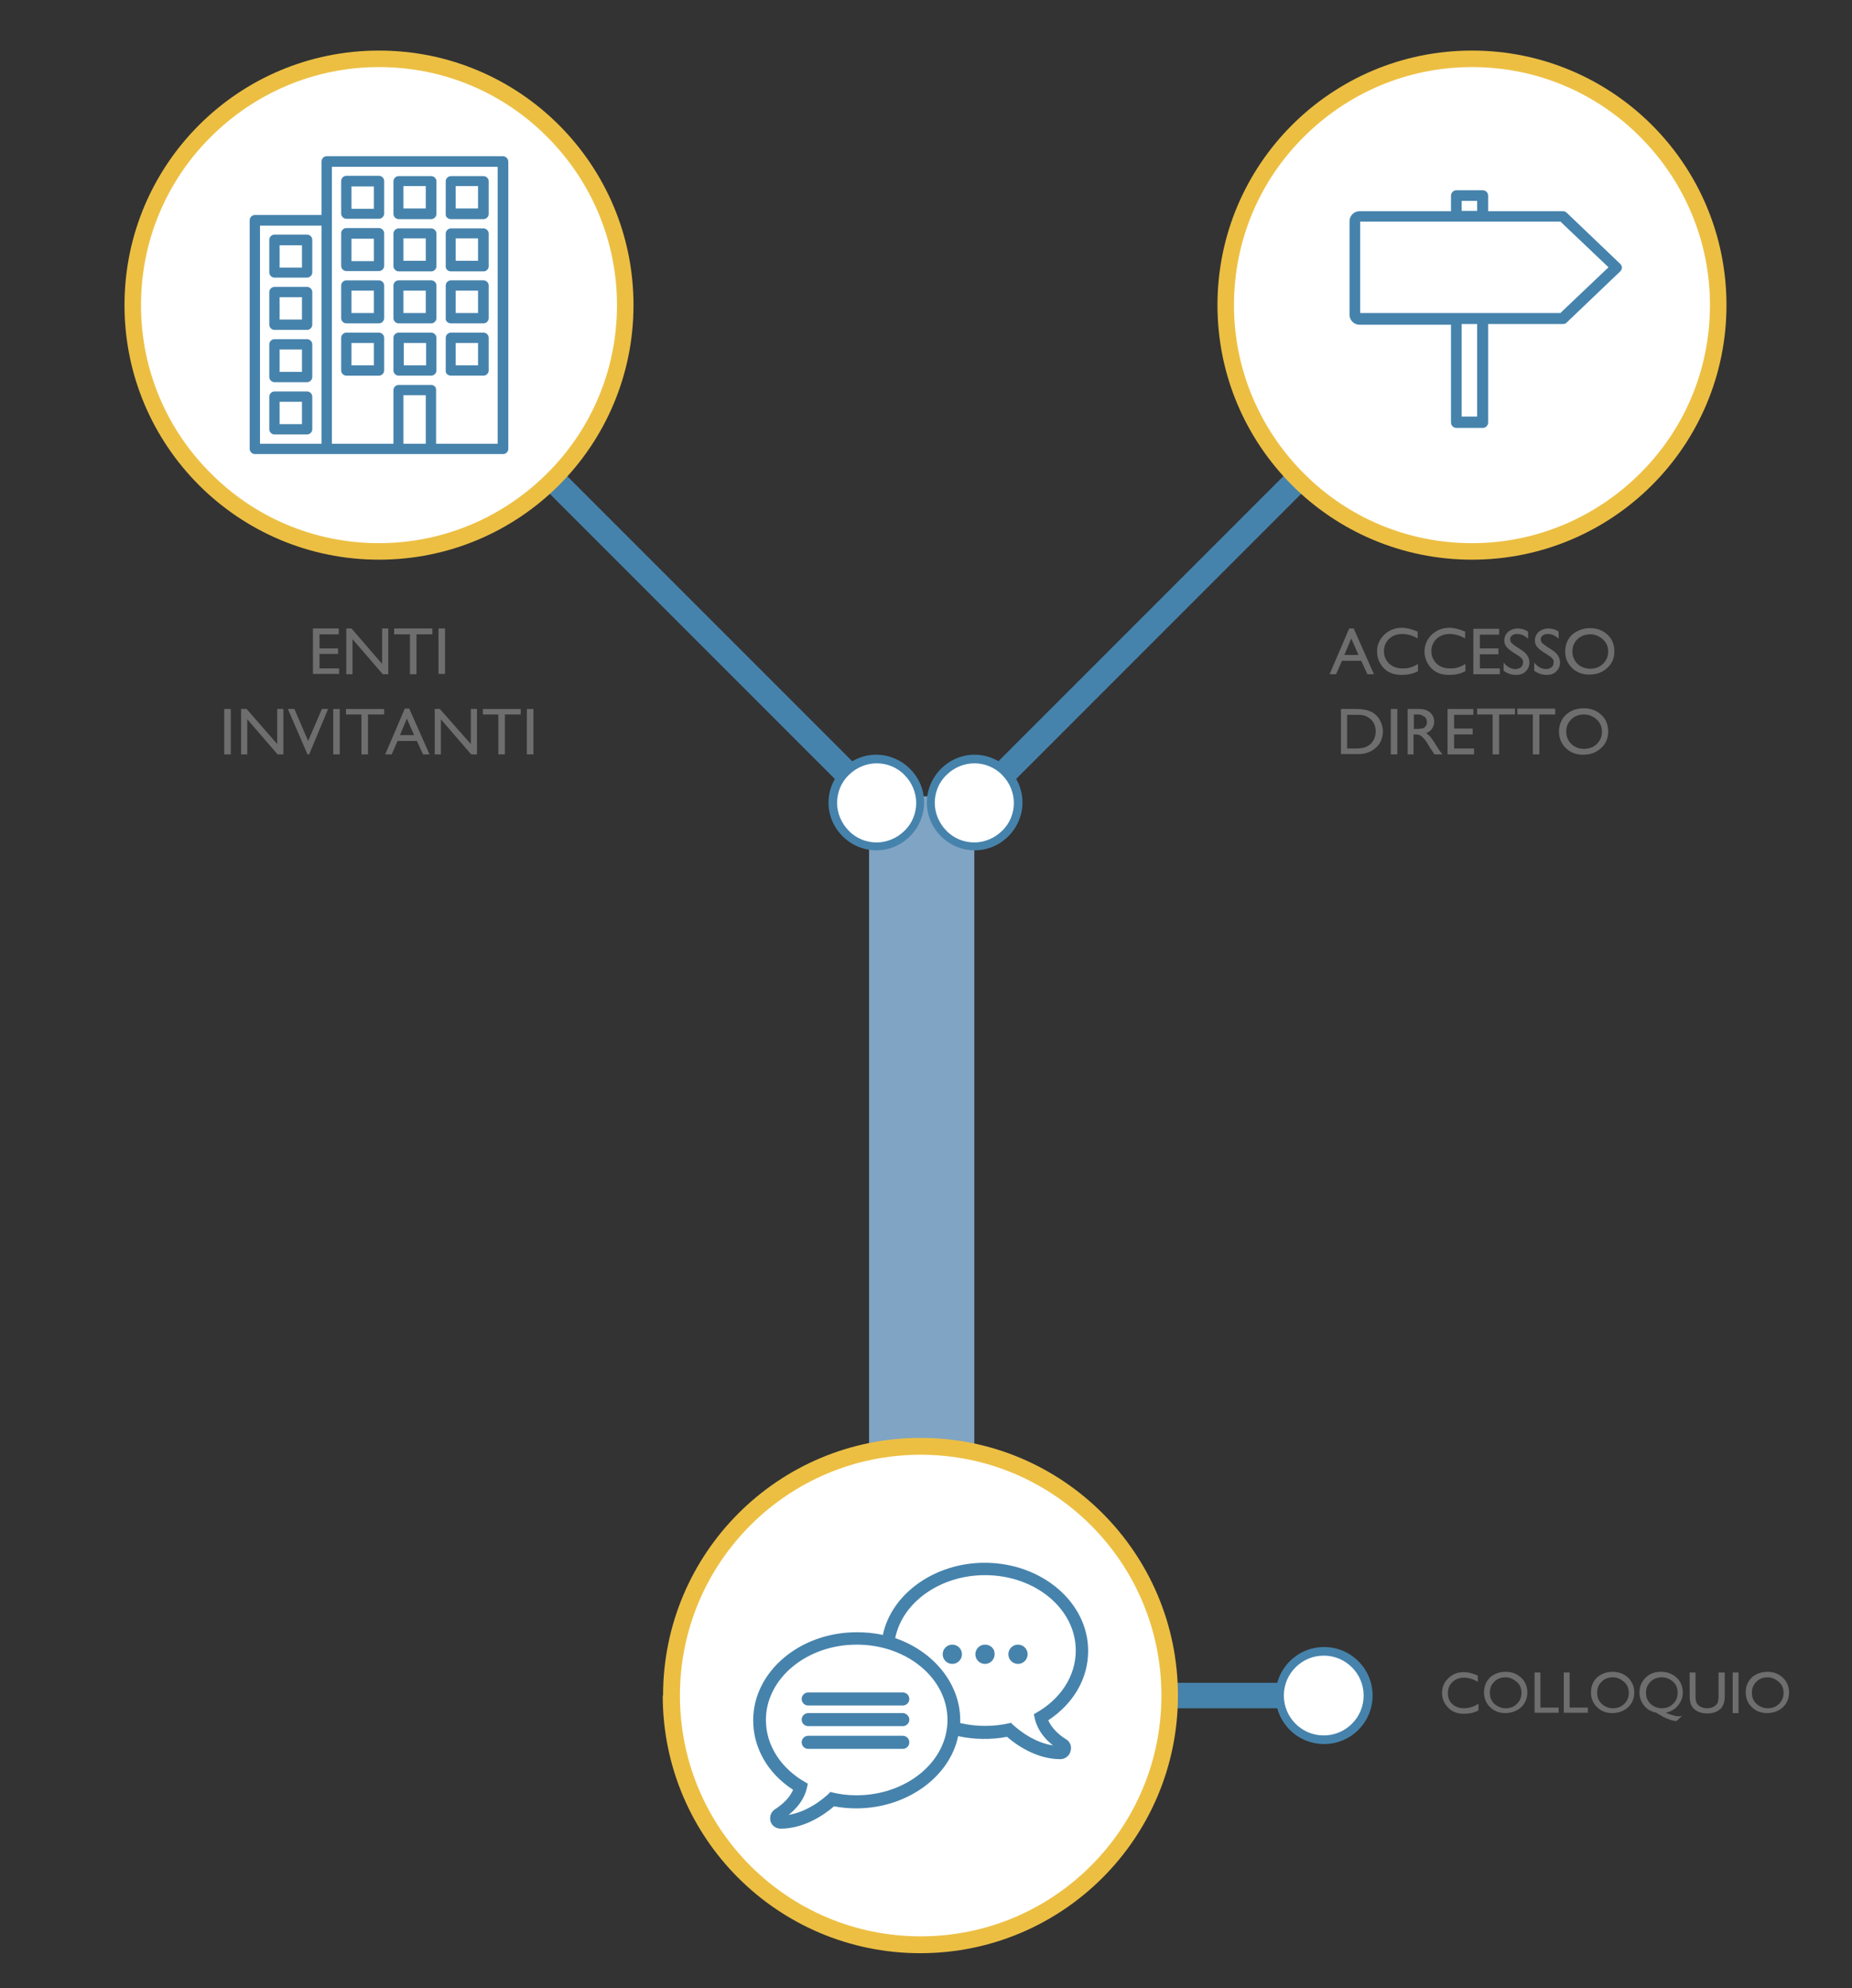 <?xml version="1.0" encoding="UTF-8"?> <!-- Generator: Adobe Illustrator 22.1.0, SVG Export Plug-In . SVG Version: 6.00 Build 0) --> <svg xmlns="http://www.w3.org/2000/svg" xmlns:xlink="http://www.w3.org/1999/xlink" id="Livello_1" x="0px" y="0px" viewBox="0 0 538.5 578" style="enable-background:new 0 0 538.5 578;" xml:space="preserve"><rect x="0" y="0" width="538.5" height="578" fill="#333333" stroke="none"/> <style type="text/css"> .st0{fill:#80A4C4;} .st1{fill:#4683AC;} .st2{fill:#FFFFFF;} .st3{fill:#ECBF43;} .st4{fill:#6F6E6E;} </style> <rect x="252.7" y="231.5" class="st0" width="30.6" height="271.3"></rect> <polyline class="st1" points="425.4,86.2 280.7,230.9 285.9,236 430.6,91.3 "></polyline> <path class="st2" d="M292.3,224.4c5,5,5,13,0,18c-5,5-13,5-18,0c-5-5-5-13,0-18C279.3,219.5,287.3,219.5,292.3,224.4"></path> <path class="st1" d="M292.3,224.4l-0.9,0.9c2.2,2.2,3.4,5.2,3.4,8.1s-1.1,5.9-3.4,8.1c-2.2,2.2-5.2,3.4-8.1,3.4 c-2.9,0-5.9-1.1-8.1-3.4c-2.2-2.2-3.4-5.2-3.4-8.1c0-2.9,1.1-5.9,3.4-8.1c2.2-2.2,5.2-3.4,8.1-3.4s5.9,1.1,8.1,3.4L292.3,224.4 l0.9-0.9c-2.7-2.7-6.3-4.1-9.8-4.1c-3.6,0-7.1,1.4-9.8,4.1c-2.7,2.7-4.1,6.3-4.1,9.8c0,3.6,1.4,7.1,4.1,9.8c2.7,2.7,6.3,4.1,9.8,4.1 c3.6,0,7.1-1.4,9.8-4.1c2.7-2.7,4.1-6.3,4.1-9.8c0-3.6-1.4-7.1-4.1-9.8L292.3,224.4z"></path> <path class="st2" d="M428,17.1c39.6,0,71.6,32.1,71.6,71.6c0,39.6-32.1,71.6-71.6,71.6c-39.6,0-71.6-32.1-71.6-71.6 C356.4,49.2,388.5,17.1,428,17.1"></path> <path class="st3" d="M428,17.1v2.4c19.1,0,36.4,7.7,48.9,20.3c12.5,12.5,20.3,29.8,20.3,48.9c0,19.1-7.7,36.4-20.3,48.9 c-12.5,12.5-29.8,20.3-48.9,20.3c-19.1,0-36.4-7.7-48.9-20.3c-12.5-12.5-20.3-29.8-20.3-48.9c0-19.1,7.7-36.4,20.3-48.9 c12.5-12.5,29.8-20.3,48.9-20.3V17.1v-2.4c-40.9,0-74,33.1-74,74c0,40.9,33.1,74,74,74c40.9,0,74-33.1,74-74c0-40.9-33.1-74-74-74 V17.1z"></path> <polyline class="st1" points="107.6,91.3 252.3,236 257.4,230.9 112.7,86.2 "></polyline> <path class="st2" d="M245.9,224.4c-5,5-5,13,0,18c5,5,13,5,18,0c5-5,5-13,0-18C258.9,219.5,250.8,219.5,245.9,224.4"></path> <path class="st1" d="M245.9,224.4l-0.9-0.9c-2.7,2.7-4.1,6.3-4.1,9.8c0,3.6,1.4,7.1,4.1,9.8s6.3,4.1,9.8,4.1c3.6,0,7.1-1.4,9.8-4.1 c2.7-2.7,4.1-6.3,4.1-9.8c0-3.6-1.4-7.1-4.1-9.8c-2.7-2.7-6.3-4.1-9.8-4.1c-3.6,0-7.1,1.4-9.8,4.1L245.9,224.4l0.9,0.9 c2.2-2.2,5.2-3.4,8.1-3.4s5.9,1.1,8.1,3.4c2.2,2.2,3.4,5.2,3.4,8.1c0,2.9-1.1,5.9-3.4,8.1c-2.2,2.2-5.2,3.4-8.1,3.4 c-2.9,0-5.9-1.1-8.1-3.4c-2.2-2.2-3.4-5.2-3.4-8.1s1.1-5.9,3.4-8.1L245.9,224.4z"></path> <path class="st2" d="M110.2,17.1c-39.6,0-71.6,32.1-71.6,71.6c0,39.6,32.1,71.6,71.6,71.6c39.6,0,71.6-32.1,71.6-71.6 C181.8,49.2,149.7,17.1,110.2,17.1"></path> <path class="st3" d="M110.2,17.1v-2.4c-40.9,0-74,33.1-74,74c0,40.9,33.1,74,74,74c40.9,0,74-33.1,74-74c0-40.9-33.1-74-74-74V17.1 v2.4c19.1,0,36.4,7.7,48.9,20.3c12.5,12.5,20.3,29.8,20.3,48.9c0,19.1-7.7,36.4-20.3,48.9c-12.5,12.5-29.8,20.3-48.9,20.3 c-19.1,0-36.4-7.7-48.9-20.3C48.7,125.1,41,107.8,41,88.7c0-19.1,7.7-36.4,20.3-48.9c12.5-12.5,29.8-20.3,48.9-20.3V17.1z"></path> <g> <path class="st4" d="M395,190.4l-2.1-4.8l-2,4.8H395z M392.3,182.7h1.3l5.9,13.3h-1.9l-1.8-3.9h-5.6l-1.7,3.9h-1.9L392.3,182.7z"></path> <g> <path class="st4" d="M412.3,193v2.1c-1.4,0.8-3,1.1-4.8,1.1c-1.5,0-2.7-0.3-3.8-0.9c-1-0.6-1.8-1.4-2.4-2.5 c-0.6-1-0.9-2.2-0.9-3.4c0-1.9,0.7-3.5,2.1-4.9c1.4-1.3,3.1-2,5.1-2c1.4,0,2.9,0.4,4.6,1.1v2c-1.5-0.9-3.1-1.3-4.5-1.3 c-1.5,0-2.8,0.5-3.8,1.4c-1,1-1.5,2.2-1.5,3.6c0,1.4,0.5,2.6,1.5,3.6c1,0.9,2.2,1.4,3.8,1.4C409.3,194.4,410.8,194,412.3,193"></path> <path class="st4" d="M426.1,193v2.1c-1.4,0.8-3,1.1-4.8,1.1c-1.5,0-2.7-0.3-3.8-0.9c-1-0.6-1.8-1.4-2.4-2.5 c-0.6-1-0.9-2.2-0.9-3.4c0-1.9,0.7-3.5,2.1-4.9c1.4-1.3,3.1-2,5.1-2c1.4,0,2.9,0.4,4.6,1.1v2c-1.5-0.9-3.1-1.3-4.5-1.3 c-1.5,0-2.8,0.5-3.8,1.4c-1,1-1.5,2.2-1.5,3.6c0,1.4,0.5,2.6,1.5,3.6c1,0.9,2.2,1.4,3.8,1.4C423,194.4,424.5,194,426.1,193"></path> </g> <polygon class="st4" points="428.4,182.8 435.9,182.8 435.9,184.5 430.3,184.5 430.3,188.5 435.7,188.5 435.7,190.2 430.3,190.2 430.3,194.3 436.1,194.3 436.1,196 428.4,196 "></polygon> <g> <path class="st4" d="M441.3,190.5l-1.4-0.9c-0.9-0.6-1.5-1.1-1.9-1.6c-0.4-0.5-0.6-1.1-0.6-1.8c0-1,0.4-1.9,1.1-2.5 c0.7-0.6,1.7-1,2.8-1c1.1,0,2.1,0.3,3,0.9v2.1c-0.9-0.9-2-1.4-3.1-1.4c-0.6,0-1.1,0.1-1.5,0.4c-0.4,0.3-0.6,0.7-0.6,1.1 c0,0.4,0.1,0.8,0.4,1.1c0.3,0.3,0.8,0.7,1.4,1.1l1.4,0.9c1.6,1,2.4,2.2,2.4,3.7c0,1.1-0.4,1.9-1.1,2.6c-0.7,0.7-1.6,1-2.8,1 c-1.3,0-2.5-0.4-3.6-1.2v-2.4c1,1.3,2.2,1.9,3.5,1.9c0.6,0,1.1-0.2,1.5-0.5c0.4-0.3,0.6-0.7,0.6-1.2 C443.1,192,442.5,191.2,441.3,190.5"></path> <path class="st4" d="M450.2,190.5l-1.4-0.9c-0.9-0.6-1.5-1.1-1.9-1.6c-0.4-0.5-0.6-1.1-0.6-1.8c0-1,0.4-1.9,1.1-2.5 c0.7-0.6,1.7-1,2.8-1c1.1,0,2.1,0.3,3,0.9v2.1c-0.9-0.9-2-1.4-3.1-1.4c-0.6,0-1.1,0.1-1.5,0.4c-0.4,0.3-0.6,0.7-0.6,1.1 c0,0.4,0.1,0.8,0.4,1.1c0.3,0.3,0.8,0.7,1.4,1.1l1.4,0.9c1.6,1,2.4,2.2,2.4,3.7c0,1.1-0.4,1.9-1.1,2.6c-0.7,0.7-1.6,1-2.8,1 c-1.3,0-2.5-0.4-3.6-1.2v-2.4c1,1.3,2.2,1.9,3.5,1.9c0.6,0,1.1-0.2,1.5-0.5c0.4-0.3,0.6-0.7,0.6-1.2 C452,192,451.4,191.2,450.2,190.5"></path> <path class="st4" d="M462.4,184.4c-1.5,0-2.8,0.5-3.7,1.4c-1,0.9-1.5,2.2-1.5,3.6c0,1.4,0.5,2.6,1.5,3.6c1,0.9,2.2,1.4,3.7,1.4 c1.5,0,2.7-0.5,3.7-1.4c1-1,1.5-2.2,1.5-3.6c0-1.4-0.5-2.6-1.5-3.5C465,184.9,463.8,184.4,462.4,184.4 M462.3,182.6 c2,0,3.7,0.6,5.1,1.9c1.4,1.3,2,2.9,2,4.9c0,1.9-0.7,3.6-2.1,4.8c-1.4,1.3-3.1,1.9-5.2,1.9c-2,0-3.6-0.6-5-1.9 c-1.3-1.3-2-2.9-2-4.8c0-2,0.7-3.6,2-4.9C458.6,183.3,460.3,182.6,462.3,182.6"></path> <path class="st4" d="M394.1,207.8h-2.4v9.8h2.4c0.9,0,1.7-0.1,2.2-0.2c0.5-0.1,1-0.3,1.3-0.5c0.4-0.2,0.7-0.4,1-0.7 c0.9-0.9,1.4-2.1,1.4-3.6c0-1.4-0.5-2.6-1.4-3.5c-0.4-0.3-0.8-0.6-1.2-0.8c-0.5-0.2-0.9-0.4-1.3-0.4 C395.7,207.8,395,207.8,394.1,207.8 M389.9,219.3v-13.2h4.5c1.8,0,3.2,0.3,4.3,0.8c1,0.5,1.9,1.3,2.5,2.4s0.9,2.2,0.9,3.4 c0,0.9-0.2,1.7-0.5,2.5c-0.3,0.8-0.8,1.5-1.5,2.1c-0.6,0.6-1.4,1.1-2.2,1.4c-0.5,0.2-1,0.3-1.4,0.4c-0.4,0.1-1.2,0.1-2.4,0.1 H389.9z"></path> </g> <rect x="404.4" y="206.1" class="st4" width="1.9" height="13.2"></rect> <g> <path class="st4" d="M411.7,207.7h-0.6v4.2h0.7c1,0,1.6-0.1,2-0.2c0.4-0.2,0.6-0.4,0.8-0.7c0.2-0.3,0.3-0.7,0.3-1.1 c0-0.4-0.1-0.8-0.3-1.1c-0.2-0.3-0.5-0.6-0.9-0.7C413.3,207.7,412.7,207.7,411.7,207.7 M409.3,219.3v-13.2h3.3 c1.3,0,2.4,0.3,3.2,1c0.8,0.7,1.2,1.6,1.2,2.7c0,0.8-0.2,1.4-0.6,2c-0.4,0.6-0.9,1-1.7,1.3c0.4,0.3,0.8,0.7,1.2,1.1 c0.4,0.5,1,1.3,1.7,2.5c0.5,0.8,0.8,1.3,1.1,1.7l0.7,0.9h-2.3l-0.6-0.9l-0.1-0.2l-0.4-0.5l-0.6-1l-0.6-1c-0.4-0.5-0.7-1-1.1-1.3 c-0.3-0.3-0.6-0.6-0.9-0.7c-0.3-0.1-0.7-0.2-1.3-0.2h-0.5v5.8H409.3z"></path> </g> <polygon class="st4" points="420.9,206.1 428.4,206.1 428.4,207.8 422.8,207.8 422.8,211.8 428.2,211.8 428.2,213.5 422.8,213.5 422.8,217.6 428.6,217.6 428.6,219.3 420.9,219.3 "></polygon> <polygon class="st4" points="429.5,206 440.5,206 440.5,207.7 435.9,207.7 435.9,219.3 434,219.3 434,207.7 429.5,207.7 "></polygon> <polygon class="st4" points="441.2,206 452.2,206 452.2,207.7 447.6,207.7 447.6,219.3 445.7,219.3 445.7,207.7 441.2,207.7 "></polygon> <g> <path class="st4" d="M460.6,207.7c-1.5,0-2.8,0.5-3.7,1.4c-1,0.9-1.5,2.2-1.5,3.6c0,1.4,0.5,2.6,1.5,3.6c1,0.9,2.2,1.4,3.7,1.4 c1.5,0,2.7-0.5,3.7-1.4c1-1,1.5-2.2,1.5-3.6c0-1.4-0.5-2.6-1.5-3.5C463.2,208.2,462,207.7,460.6,207.7 M460.5,205.9 c2,0,3.7,0.6,5.1,1.9c1.4,1.3,2,2.9,2,4.9c0,1.9-0.7,3.6-2.1,4.8c-1.4,1.3-3.1,1.9-5.2,1.9c-2,0-3.6-0.6-5-1.9 c-1.3-1.3-2-2.9-2-4.8c0-2,0.7-3.6,2-4.9C456.8,206.5,458.4,205.9,460.5,205.9"></path> </g> </g> <g> <g> <polygon class="st4" points="91,182.7 91,195.9 98.6,195.9 98.6,194.3 92.9,194.3 92.9,190.1 98.3,190.1 98.3,188.5 92.9,188.5 92.9,184.4 98.5,184.4 98.5,182.7 "></polygon> <polygon class="st4" points="111.1,182.7 111.1,193 102.2,182.7 100.7,182.7 100.7,196 102.5,196 102.5,185.8 111.3,196 112.9,196 112.9,182.7 "></polygon> <polygon class="st4" points="114.6,182.7 114.6,184.4 119.2,184.4 119.2,196 121.1,196 121.1,184.4 125.7,184.4 125.7,182.7 "></polygon> <rect x="127.5" y="182.7" class="st4" width="1.9" height="13.2"></rect> </g> <g> <rect x="65.2" y="206.1" class="st4" width="1.9" height="13.2"></rect> <polygon class="st4" points="80.6,206.1 80.6,216.3 71.7,206.1 70.1,206.1 70.1,219.3 71.9,219.3 71.9,209.1 80.7,219.3 82.4,219.3 82.4,206.1 "></polygon> <polygon class="st4" points="93.6,206.1 89.6,215.4 85.6,206.1 83.7,206.1 89.4,219.3 89.9,219.3 95.4,206.1 "></polygon> <rect x="96.9" y="206.1" class="st4" width="1.9" height="13.2"></rect> <polygon class="st4" points="100.6,206.1 100.6,207.7 105.1,207.7 105.1,219.3 107,219.3 107,207.7 111.7,207.7 111.7,206.1 "></polygon> <path class="st4" d="M118.3,208.9l2.1,4.8h-4.1L118.3,208.9z M117.7,206l-5.7,13.3h1.9l1.7-3.9h5.6l1.8,3.9h1.9L119,206H117.7z"></path> <polygon class="st4" points="136.9,206.1 136.9,216.3 127.9,206.1 126.4,206.1 126.4,219.3 128.2,219.3 128.2,209.1 137,219.3 138.7,219.3 138.7,206.1 "></polygon> <polygon class="st4" points="140.4,206.1 140.4,207.7 144.9,207.7 144.9,219.3 146.8,219.3 146.8,207.7 151.4,207.7 151.4,206.1 "></polygon> <rect x="153.2" y="206.1" class="st4" width="1.9" height="13.2"></rect> </g> </g> <g> <path class="st1" d="M139,60.6h-6.5v-6.5h6.5V60.6z M131.1,63.7h9.5c0.8,0,1.5-0.7,1.5-1.5v-9.5c0-0.8-0.7-1.5-1.5-1.5h-9.5 c-0.8,0-1.5,0.7-1.5,1.5v9.5C129.5,63,130.2,63.7,131.1,63.7"></path> <path class="st1" d="M102.2,69.4h6.5v6.5h-6.5V69.4z M110.2,66.3h-9.5c-0.8,0-1.5,0.7-1.5,1.5v9.5c0,0.8,0.7,1.5,1.5,1.5h9.5 c0.8,0,1.5-0.7,1.5-1.5v-9.5C111.7,67,111,66.3,110.2,66.3"></path> <path class="st1" d="M102.2,84.5h6.5V91h-6.5V84.5z M110.2,81.5h-9.5c-0.8,0-1.5,0.7-1.5,1.5v9.5c0,0.8,0.7,1.5,1.5,1.5h9.5 c0.8,0,1.5-0.7,1.5-1.5V83C111.7,82.2,111,81.5,110.2,81.5"></path> <path class="st1" d="M102.2,54.2h6.5v6.5h-6.5V54.2z M110.2,51.1h-9.5c-0.8,0-1.5,0.7-1.5,1.5v9.5c0,0.8,0.7,1.5,1.5,1.5h9.5 c0.8,0,1.5-0.7,1.5-1.5v-9.5C111.7,51.8,111,51.1,110.2,51.1"></path> <path class="st1" d="M102.2,99.7h6.5v6.5h-6.5V99.7z M110.2,96.7h-9.5c-0.8,0-1.5,0.7-1.5,1.5v9.5c0,0.8,0.7,1.5,1.5,1.5h9.5 c0.8,0,1.5-0.7,1.5-1.5v-9.5C111.7,97.4,111,96.7,110.2,96.7"></path> <path class="st1" d="M139,91h-6.5v-6.5h6.5V91z M131.1,94h9.5c0.8,0,1.5-0.7,1.5-1.5V83c0-0.8-0.7-1.5-1.5-1.5h-9.5 c-0.8,0-1.5,0.7-1.5,1.5v9.5C129.5,93.3,130.2,94,131.1,94"></path> <path class="st1" d="M81.3,86.4h6.5v6.5h-6.5V86.4z M79.8,95.9h9.5c0.8,0,1.5-0.7,1.5-1.5v-9.5c0-0.8-0.7-1.5-1.5-1.5h-9.5 c-0.8,0-1.5,0.7-1.5,1.5v9.5C78.3,95.2,79,95.9,79.8,95.9"></path> <path class="st1" d="M81.3,101.6h6.5v6.5h-6.5V101.6z M79.8,111.1h9.5c0.8,0,1.5-0.7,1.5-1.5v-9.5c0-0.8-0.7-1.5-1.5-1.5h-9.5 c-0.8,0-1.5,0.7-1.5,1.5v9.5C78.3,110.4,79,111.1,79.8,111.1"></path> <path class="st1" d="M81.3,71.3h6.5v6.5h-6.5V71.3z M79.8,80.7h9.5c0.8,0,1.5-0.7,1.5-1.5v-9.5c0-0.8-0.7-1.5-1.5-1.5h-9.5 c-0.8,0-1.5,0.7-1.5,1.5v9.5C78.3,80,79,80.7,79.8,80.7"></path> <path class="st1" d="M81.3,116.8h6.5v6.5h-6.5V116.8z M79.8,126.3h9.5c0.8,0,1.5-0.7,1.5-1.5v-9.5c0-0.8-0.7-1.5-1.5-1.5h-9.5 c-0.8,0-1.5,0.7-1.5,1.5v9.5C78.3,125.6,79,126.3,79.8,126.3"></path> <path class="st1" d="M93.5,129H75.6V65.6h17.9V129z M125.4,111.9h-9.5c-0.8,0-1.5,0.7-1.5,1.5V129H96.5V48.5h48.2V129h-17.9v-15.6 C126.9,112.6,126.2,111.9,125.4,111.9 M123.8,129h-6.5v-14.1h6.5V129z M146.2,45.4H95c-0.8,0-1.5,0.7-1.5,1.5v15.6H74.1 c-0.8,0-1.5,0.7-1.5,1.5v66.5c0,0.8,0.7,1.5,1.5,1.5h72.2c0.8,0,1.5-0.7,1.5-1.5V47C147.8,46.2,147.1,45.4,146.2,45.4"></path> <path class="st1" d="M123.8,91h-6.5v-6.5h6.5V91z M115.9,94h9.5c0.8,0,1.5-0.7,1.5-1.5V83c0-0.8-0.7-1.5-1.5-1.5h-9.5 c-0.8,0-1.5,0.7-1.5,1.5v9.5C114.4,93.3,115.1,94,115.9,94"></path> <path class="st1" d="M117.4,99.7h6.5v6.5h-6.5V99.7z M126.9,98.2c0-0.8-0.7-1.5-1.5-1.5h-9.5c-0.8,0-1.5,0.7-1.5,1.5v9.5 c0,0.8,0.7,1.5,1.5,1.5h9.5c0.8,0,1.5-0.7,1.5-1.5V98.2z"></path> <path class="st1" d="M139,106.2h-6.5v-6.5h6.5V106.2z M131.1,109.2h9.5c0.8,0,1.5-0.7,1.5-1.5v-9.5c0-0.8-0.7-1.5-1.5-1.5h-9.5 c-0.8,0-1.5,0.7-1.5,1.5v9.5C129.5,108.5,130.2,109.2,131.1,109.2"></path> <path class="st1" d="M123.8,60.6h-6.5v-6.5h6.5V60.6z M115.9,63.7h9.5c0.8,0,1.5-0.7,1.5-1.5v-9.5c0-0.8-0.7-1.5-1.5-1.5h-9.5 c-0.8,0-1.5,0.7-1.5,1.5v9.5C114.4,63,115.1,63.7,115.9,63.7"></path> <path class="st1" d="M139,75.8h-6.5v-6.5h6.5V75.8z M131.1,78.9h9.5c0.8,0,1.5-0.7,1.5-1.5v-9.5c0-0.8-0.7-1.5-1.5-1.5h-9.5 c-0.8,0-1.5,0.7-1.5,1.5v9.5C129.5,78.1,130.2,78.9,131.1,78.9"></path> <path class="st1" d="M123.8,75.8h-6.5v-6.5h6.5V75.8z M115.9,78.9h9.5c0.8,0,1.5-0.7,1.5-1.5v-9.5c0-0.8-0.7-1.5-1.5-1.5h-9.5 c-0.8,0-1.5,0.7-1.5,1.5v9.5C114.4,78.1,115.1,78.9,115.9,78.9"></path> </g> <path class="st1" d="M467.7,77.7l-14,13.3h-22.7h-7.6h-27.9V64.4h27.9h7.6h22.7L467.7,77.7z M429.5,61.3H425v-2.9h4.5V61.3z M425,94.2h4.5v26.9H425V94.2z M455.5,93.8l15.6-14.9c0.3-0.3,0.5-0.7,0.5-1.1c0-0.4-0.2-0.8-0.5-1.1l-15.6-14.9 c-0.3-0.3-0.7-0.4-1.1-0.4h-21.7v-4.5c0-0.9-0.7-1.6-1.6-1.6h-7.6c-0.9,0-1.6,0.7-1.6,1.6v4.5h-26.6c-1.6,0-2.9,1.3-2.9,2.9v27.2 c0,1.6,1.3,2.9,2.9,2.9h26.6v28.4c0,0.9,0.7,1.6,1.6,1.6h7.6c0.9,0,1.6-0.7,1.6-1.6V94.2h21.7C454.8,94.2,455.2,94.1,455.5,93.8"></path> <g> <polyline class="st1" points="296.2,496.6 377.4,496.6 377.4,489.2 296.2,489.2 "></polyline> <g> <path class="st2" d="M372.1,492.9c0-7.1,5.8-12.9,12.9-12.9c7.1,0,12.9,5.8,12.9,12.9c0,7.1-5.8,12.9-12.9,12.9 C377.9,505.8,372.1,500,372.1,492.9"></path> <path class="st1" d="M372.1,492.9h1.2c0-3.2,1.3-6.1,3.4-8.2c2.1-2.1,5-3.4,8.2-3.4c3.2,0,6.1,1.3,8.2,3.4c2.1,2.1,3.4,5,3.4,8.2 c0,3.2-1.3,6.1-3.4,8.2c-2.1,2.1-5,3.4-8.2,3.4c-3.2,0-6.1-1.3-8.2-3.4c-2.1-2.1-3.4-5-3.4-8.2H372.1h-1.2 c0,7.8,6.3,14.1,14.1,14.1c7.8,0,14.1-6.3,14.1-14.1c0-7.8-6.3-14.1-14.1-14.1c-7.8,0-14.1,6.3-14.1,14.1H372.1z"></path> </g> </g> <path class="st2" d="M195.2,492.9c0-40,32.4-72.5,72.5-72.5s72.5,32.4,72.5,72.5s-32.4,72.5-72.5,72.5S195.2,532.9,195.2,492.9"></path> <path class="st3" d="M195.2,492.9h2.5c0-19.3,7.8-36.8,20.5-49.5c12.7-12.7,30.2-20.5,49.5-20.5c19.3,0,36.8,7.8,49.5,20.5 c12.7,12.7,20.5,30.2,20.5,49.5c0,19.3-7.8,36.8-20.5,49.5c-12.7,12.7-30.2,20.5-49.5,20.5c-19.3,0-36.8-7.8-49.5-20.5 c-12.7-12.7-20.5-30.2-20.5-49.5H195.2h-2.5c0,41.4,33.5,74.9,74.9,74.9c41.4,0,74.9-33.5,74.9-74.9S309,418,267.7,418 c-41.4,0-74.9,33.5-74.9,74.9H195.2z"></path> <g> <path class="st1" d="M294.2,501.1l-0.2-0.3l-0.3,0.1c-4.7,1.1-9.8,1.1-14.5,0c0-0.3,0-0.6,0-0.9c0-10.4-7.6-19.9-18.9-23.8 c2.1-10.5,13.2-18.3,26.1-18.3c14.6,0,26.4,9.8,26.4,21.9c0,7.4-4.4,14.2-11.8,18.3l-0.4,0.2l0.1,0.4c0.7,4.3,3.5,7.2,5.5,8.7 C299.4,506.4,294.3,501.1,294.2,501.1 M249,521.9c-2.5,0-4.9-0.3-7.3-0.9l-0.3-0.1l-0.2,0.3c-0.1,0.1-5.2,5.3-11.9,6.4 c2-1.6,4.8-4.4,5.5-8.7l0.1-0.4l-0.4-0.2c-7.4-4.1-11.8-10.9-11.8-18.3c0-12.1,11.9-21.9,26.4-21.9c14.6,0,26.4,9.8,26.4,21.9 S263.6,521.9,249,521.9 M309.8,505.5c-0.1-0.1-3.5-2-5-5.4c7.4-4.9,11.6-12.2,11.6-20.2c0-14.1-13.5-25.6-30.1-25.6 c-14.5,0-27.1,9-29.6,21c-2.5-0.6-5.1-0.8-7.6-0.8c-16.6,0-30.1,11.5-30.1,25.6c0,8,4.2,15.4,11.6,20.2c-1.5,3.5-5,5.4-5,5.5 c-1.3,0.7-1.9,2.1-1.6,3.5c0.3,1.4,1.6,2.3,3,2.3c7.1,0,13.1-4.4,15.5-6.5c2.1,0.4,4.3,0.6,6.5,0.6c14.5,0,27.1-9,29.6-21 c4.6,1,9.5,1.1,14.2,0.2c2.4,2.1,8.4,6.5,15.5,6.5c1.4,0,2.7-1,3-2.4C311.7,507.6,311.1,506.2,309.8,505.5"></path> <path class="st1" d="M262.5,492H235c-1,0-1.9,0.8-1.9,1.9c0,1,0.8,1.9,1.9,1.9h27.5c1,0,1.9-0.8,1.9-1.9 C264.4,492.8,263.5,492,262.5,492"></path> <path class="st1" d="M262.5,498H235c-1,0-1.9,0.8-1.9,1.9c0,1,0.8,1.9,1.9,1.9h27.5c1,0,1.9-0.8,1.9-1.9 C264.4,498.9,263.5,498,262.5,498"></path> <path class="st1" d="M262.5,504.6H235c-1,0-1.9,0.8-1.9,1.9c0,1,0.8,1.9,1.9,1.9h27.5c1,0,1.9-0.8,1.9-1.9 C264.4,505.4,263.5,504.6,262.5,504.6"></path> <path class="st1" d="M276.9,478.1c-1.6,0-2.8,1.3-2.8,2.8c0,1.6,1.3,2.8,2.8,2.8c1.6,0,2.8-1.3,2.8-2.8 C279.7,479.3,278.4,478.1,276.9,478.1"></path> <path class="st1" d="M286.4,478.1c-1.6,0-2.8,1.3-2.8,2.8c0,1.6,1.3,2.8,2.8,2.8c1.6,0,2.8-1.3,2.8-2.8 C289.3,479.3,288,478.1,286.4,478.1"></path> <path class="st1" d="M296,478.1c-1.6,0-2.8,1.3-2.8,2.8c0,1.6,1.3,2.8,2.8,2.8c1.6,0,2.8-1.3,2.8-2.8 C298.8,479.3,297.5,478.1,296,478.1"></path> </g> <g> <path class="st4" d="M429.9,495.3v1.9c-1.2,0.7-2.7,1-4.3,1c-1.3,0-2.4-0.3-3.3-0.8c-0.9-0.5-1.6-1.3-2.2-2.2 c-0.5-0.9-0.8-1.9-0.8-3c0-1.7,0.6-3.2,1.8-4.3c1.2-1.2,2.7-1.8,4.5-1.8c1.2,0,2.6,0.3,4.1,1v1.8c-1.4-0.8-2.7-1.2-4-1.2 c-1.3,0-2.5,0.4-3.4,1.3c-0.9,0.9-1.3,1.9-1.3,3.2c0,1.3,0.4,2.4,1.3,3.2s2,1.2,3.4,1.2C427.2,496.6,428.6,496.1,429.9,495.3z"></path> <path class="st4" d="M437.8,486c1.8,0,3.3,0.6,4.5,1.7s1.8,2.6,1.8,4.3s-0.6,3.2-1.8,4.3c-1.2,1.1-2.8,1.7-4.6,1.7 c-1.8,0-3.3-0.6-4.4-1.7c-1.2-1.1-1.8-2.6-1.8-4.3c0-1.8,0.6-3.2,1.8-4.4C434.4,486.6,436,486,437.8,486z M437.8,487.6 c-1.3,0-2.5,0.4-3.3,1.3c-0.9,0.8-1.3,1.9-1.3,3.2c0,1.3,0.4,2.3,1.3,3.2c0.9,0.8,2,1.3,3.3,1.3c1.3,0,2.4-0.4,3.3-1.3 s1.3-1.9,1.3-3.2c0-1.2-0.4-2.3-1.3-3.1S439.1,487.6,437.8,487.6z"></path> <path class="st4" d="M446.2,486.2h1.7v10.2h5.3v1.5h-7V486.2z"></path> <path class="st4" d="M454.7,486.2h1.7v10.2h5.3v1.5h-7V486.2z"></path> <path class="st4" d="M468.9,486c1.8,0,3.3,0.6,4.5,1.7c1.2,1.2,1.8,2.6,1.8,4.3s-0.6,3.2-1.8,4.3c-1.2,1.1-2.8,1.7-4.6,1.7 c-1.8,0-3.3-0.6-4.4-1.7c-1.2-1.1-1.8-2.6-1.8-4.3c0-1.8,0.6-3.2,1.8-4.4C465.6,486.6,467.1,486,468.9,486z M469,487.6 c-1.3,0-2.5,0.4-3.3,1.3c-0.9,0.8-1.3,1.9-1.3,3.2c0,1.3,0.4,2.3,1.3,3.2c0.9,0.8,2,1.3,3.3,1.3c1.3,0,2.4-0.4,3.3-1.3 s1.3-1.9,1.3-3.2c0-1.2-0.4-2.3-1.3-3.1S470.3,487.6,469,487.6z"></path> <path class="st4" d="M489.2,498.7l-1.7,1.6c-0.5,0-1.1-0.1-1.7-0.3c-0.6-0.2-1.2-0.4-1.8-0.7c-0.6-0.3-1.4-0.8-2.4-1.4 c-1.4-0.3-2.6-0.9-3.5-2c-0.9-1.1-1.4-2.4-1.4-3.8c0-1.8,0.6-3.2,1.8-4.4c1.2-1.2,2.7-1.7,4.5-1.7c1.8,0,3.3,0.6,4.5,1.7 c1.2,1.1,1.8,2.6,1.8,4.3c0,1.5-0.5,2.7-1.4,3.8s-2.1,1.8-3.5,2.1l0.4,0.2c1.4,0.5,2.4,0.8,3,0.8 C488.4,499,488.8,498.9,489.2,498.7z M483.2,487.6c-1.3,0-2.4,0.4-3.3,1.3s-1.3,1.9-1.3,3.2c0,1.3,0.4,2.3,1.3,3.2 c0.9,0.8,2,1.3,3.3,1.3c1.3,0,2.4-0.4,3.3-1.3c0.9-0.9,1.3-1.9,1.3-3.2c0-1.3-0.4-2.4-1.3-3.2C485.6,488.1,484.5,487.6,483.2,487.6 z"></path> <path class="st4" d="M499.8,486.2h1.7v6.7c0,0.9-0.1,1.6-0.2,2s-0.3,0.8-0.5,1.2c-0.2,0.3-0.4,0.6-0.7,0.8 c-0.9,0.8-2.2,1.2-3.7,1.2c-1.5,0-2.8-0.4-3.7-1.2c-0.3-0.2-0.5-0.5-0.7-0.8c-0.2-0.3-0.4-0.7-0.5-1.1c-0.1-0.4-0.2-1.1-0.2-2.1 v-6.7h1.7v6.7c0,1.1,0.1,1.9,0.4,2.3c0.3,0.4,0.6,0.8,1.2,1c0.5,0.3,1.1,0.4,1.8,0.4c1,0,1.8-0.3,2.4-0.8c0.3-0.3,0.6-0.6,0.7-1 c0.1-0.4,0.2-1,0.2-2V486.2z"></path> <path class="st4" d="M503.8,486.2h1.7V498h-1.7V486.2z"></path> <path class="st4" d="M513.9,486c1.8,0,3.3,0.6,4.5,1.7c1.2,1.2,1.8,2.6,1.8,4.3s-0.6,3.2-1.8,4.3c-1.2,1.1-2.8,1.7-4.6,1.7 c-1.8,0-3.3-0.6-4.4-1.7c-1.2-1.1-1.8-2.6-1.8-4.3c0-1.8,0.6-3.2,1.8-4.4C510.6,486.6,512.1,486,513.9,486z M514,487.6 c-1.3,0-2.5,0.4-3.3,1.3c-0.9,0.8-1.3,1.9-1.3,3.2c0,1.3,0.4,2.3,1.3,3.2c0.9,0.8,2,1.3,3.3,1.3c1.3,0,2.4-0.4,3.3-1.3 s1.3-1.9,1.3-3.2c0-1.2-0.4-2.3-1.3-3.1S515.3,487.6,514,487.6z"></path> </g> </svg> 